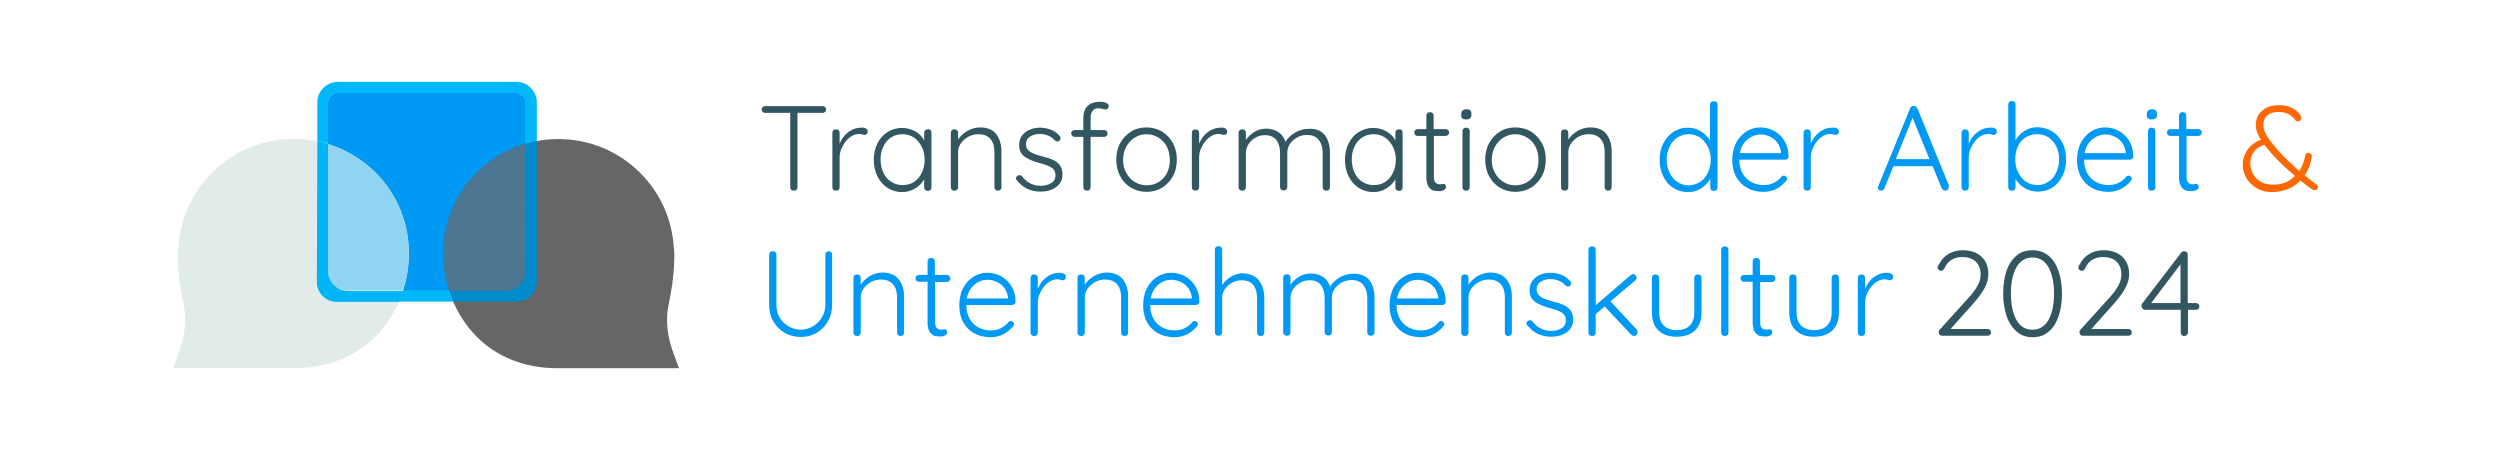<?xml version="1.0" encoding="utf-8"?>
<!-- Generator: Adobe Illustrator 28.0.0, SVG Export Plug-In . SVG Version: 6.00 Build 0)  -->
<svg version="1.1" id="Capa_1" xmlns="http://www.w3.org/2000/svg" xmlns:xlink="http://www.w3.org/1999/xlink" x="0px" y="0px"
	 viewBox="0 0 1032 188" style="enable-background:new 0 0 1032 188;" xml:space="preserve">
<style type="text/css">
	.st0{fill:none;stroke:#666666;stroke-width:30;stroke-miterlimit:10;}
	.st1{fill:#335761;}
	.st2{fill:#0099F4;}
	.st3{fill:#FF6700;}
	.st4{fill:#666666;}
	.st5{fill:#4C7691;}
	.st6{fill:#E1ECEA;}
	.st7{fill:#8FD4F0;}
	.st8{fill:#00B8F9;}
	.st9{fill:#008BCD;}
	.st10{fill:#00B4F5;}
</style>
<path class="st0" d="M371.4,63.9"/>
<path class="st0" d="M324,33.9"/>
<g>
	<g>
		<path class="st1" d="M340.6,44.2c0.3,0.3,0.4,0.6,0.4,1c0,0.4-0.1,0.8-0.4,1c-0.3,0.2-0.6,0.4-1.1,0.4h-10.3v30.6
			c0,0.4-0.1,0.8-0.4,1.1c-0.3,0.3-0.7,0.4-1.1,0.4c-0.5,0-0.8-0.1-1.1-0.4c-0.3-0.3-0.4-0.6-0.4-1.1V46.6h-10.3
			c-0.4,0-0.8-0.1-1.1-0.4c-0.3-0.3-0.4-0.6-0.4-1c0-0.4,0.1-0.7,0.4-1c0.3-0.3,0.6-0.4,1.1-0.4h23.8
			C340,43.8,340.3,43.9,340.6,44.2z"/>
		<path class="st1" d="M357.4,53c0.5,0.3,0.8,0.7,0.8,1.2c0,0.5-0.1,0.8-0.4,1.1c-0.3,0.3-0.6,0.4-0.9,0.4c-0.2,0-0.5-0.1-1-0.2
			c-0.5-0.2-0.9-0.2-1.4-0.2c-1.2,0-2.5,0.5-3.7,1.4c-1.2,0.9-2.2,2.2-3,3.7c-0.8,1.5-1.2,3-1.2,4.5v12.3c0,0.4-0.1,0.8-0.4,1.1
			c-0.3,0.3-0.6,0.4-1.1,0.4c-0.4,0-0.8-0.1-1.1-0.4c-0.3-0.3-0.4-0.6-0.4-1.1V54.9c0-0.4,0.1-0.8,0.4-1.1c0.3-0.3,0.6-0.4,1.1-0.4
			c0.4,0,0.8,0.1,1.1,0.4c0.3,0.3,0.4,0.6,0.4,1.1v4.4c0.8-1.9,1.9-3.5,3.5-4.7c1.5-1.2,3.4-1.9,5.5-1.9
			C356.3,52.6,356.9,52.7,357.4,53z"/>
		<path class="st1" d="M384.1,53.7c0.3,0.3,0.4,0.7,0.4,1.1v22.5c0,0.4-0.1,0.8-0.4,1.1c-0.3,0.3-0.6,0.4-1.1,0.4
			c-0.4,0-0.8-0.1-1.1-0.4c-0.3-0.3-0.4-0.6-0.4-1.1v-3.3c-0.8,1.5-2.1,2.8-3.7,3.8c-1.7,1-3.5,1.5-5.4,1.5c-2.2,0-4.2-0.6-6-1.7
			c-1.8-1.2-3.2-2.8-4.2-4.8c-1-2-1.5-4.3-1.5-6.8c0-2.5,0.5-4.8,1.5-6.8c1-2,2.4-3.6,4.2-4.7c1.8-1.1,3.8-1.7,5.9-1.7
			c2,0,3.8,0.5,5.5,1.4c1.7,1,2.9,2.2,3.7,3.8v-3.1c0-0.4,0.1-0.8,0.4-1.1c0.3-0.3,0.6-0.4,1.1-0.4
			C383.5,53.2,383.8,53.4,384.1,53.7z M377.3,75.1c1.4-0.9,2.5-2.2,3.2-3.8c0.8-1.6,1.2-3.4,1.2-5.4c0-1.9-0.4-3.7-1.2-5.3
			c-0.8-1.6-1.9-2.9-3.2-3.8c-1.4-0.9-2.9-1.4-4.7-1.4c-1.7,0-3.3,0.4-4.7,1.3c-1.4,0.9-2.5,2.1-3.2,3.7c-0.8,1.6-1.2,3.4-1.2,5.4
			c0,2,0.4,3.8,1.1,5.4c0.8,1.6,1.8,2.9,3.2,3.8c1.4,0.9,3,1.4,4.7,1.4C374.4,76.4,375.9,76,377.3,75.1z"/>
		<path class="st1" d="M411.2,55.3c1.4,1.8,2.2,4.2,2.2,7.2v14.7c0,0.4-0.1,0.8-0.4,1.1c-0.3,0.3-0.6,0.4-1,0.4
			c-0.4,0-0.8-0.1-1.1-0.4c-0.3-0.3-0.4-0.6-0.4-1.1V62.7c0-2.2-0.5-3.9-1.6-5.3c-1.1-1.3-2.8-2-5-2c-1.4,0-2.8,0.3-4.1,1
			c-1.3,0.7-2.3,1.6-3.1,2.7c-0.8,1.1-1.2,2.3-1.2,3.6v14.5c0,0.4-0.1,0.8-0.4,1.1c-0.3,0.3-0.6,0.4-1.1,0.4c-0.4,0-0.8-0.1-1.1-0.4
			c-0.3-0.3-0.4-0.6-0.4-1.1V54.9c0-0.4,0.1-0.8,0.4-1.1c0.3-0.3,0.6-0.4,1.1-0.4c0.4,0,0.8,0.1,1.1,0.4c0.3,0.3,0.4,0.6,0.4,1.1
			v2.7c0.9-1.4,2.2-2.6,3.9-3.6c1.7-0.9,3.4-1.4,5.2-1.4C407.5,52.6,409.8,53.5,411.2,55.3z"/>
		<path class="st1" d="M419.4,73.6c0-0.4,0.2-0.8,0.6-1c0.2-0.2,0.5-0.3,0.8-0.3c0.4,0,0.8,0.2,1.1,0.5c2,2.6,4.6,3.9,7.8,3.9
			c1.6,0,3-0.4,4.2-1.1c1.2-0.7,1.8-1.8,1.8-3.3c0-1.4-0.5-2.4-1.6-3.1c-1.1-0.7-2.6-1.3-4.6-1.8c-2.8-0.7-4.9-1.6-6.5-2.7
			c-1.6-1.1-2.3-2.8-2.3-4.9c0-1.4,0.4-2.6,1.1-3.7c0.8-1.1,1.8-1.9,3.1-2.5c1.3-0.6,2.8-0.9,4.5-0.9c1.4,0,2.9,0.3,4.3,0.8
			c1.4,0.5,2.7,1.4,3.7,2.6c0.3,0.2,0.4,0.6,0.4,1c0,0.4-0.2,0.7-0.5,1c-0.2,0.2-0.5,0.3-0.9,0.3c-0.3,0-0.6-0.1-0.9-0.4
			c-0.8-0.9-1.7-1.6-2.8-2c-1.1-0.5-2.3-0.7-3.5-0.7c-1.6,0-2.9,0.4-4,1.1c-1.1,0.7-1.7,1.8-1.7,3.3c0.1,1.3,0.7,2.3,1.8,3
			s2.8,1.3,5.1,1.9c1.7,0.4,3.2,0.9,4.3,1.4c1.1,0.5,2.1,1.3,2.8,2.2c0.7,1,1.1,2.2,1.1,3.8c0,2.2-0.9,3.9-2.6,5.2
			c-1.7,1.3-3.9,1.9-6.4,1.9c-4.1,0-7.3-1.5-9.7-4.5C419.5,74.3,419.4,73.9,419.4,73.6z"/>
		<path class="st1" d="M451.1,45.7c-0.6,0.7-0.9,1.7-0.9,2.9v5.1h5.6c0.4,0,0.7,0.1,1,0.4c0.3,0.3,0.4,0.6,0.4,1
			c0,0.4-0.1,0.7-0.4,1c-0.3,0.3-0.6,0.4-1,0.4h-5.6v20.7c0,0.4-0.1,0.8-0.4,1.1c-0.3,0.3-0.6,0.4-1.1,0.4s-0.8-0.1-1.1-0.4
			c-0.3-0.3-0.4-0.6-0.4-1.1V56.5h-3.6c-0.4,0-0.7-0.1-1-0.4c-0.3-0.3-0.4-0.6-0.4-1c0-0.4,0.1-0.8,0.4-1c0.3-0.2,0.6-0.4,1-0.4h3.6
			v-5.1c0-2.1,0.6-3.7,1.8-4.9c1.2-1.1,2.8-1.7,4.9-1.7c0.9,0,1.8,0.1,2.6,0.4c0.8,0.3,1.2,0.7,1.2,1.4c0,0.4-0.1,0.7-0.4,1
			c-0.3,0.3-0.6,0.4-0.9,0.4c-0.3,0-0.7-0.1-1.1-0.2c-0.7-0.2-1.3-0.3-1.7-0.3C452.5,44.6,451.7,45,451.1,45.7z"/>
		<path class="st1" d="M484.2,72.7c-1.1,2-2.6,3.6-4.5,4.8c-1.9,1.1-4.1,1.7-6.4,1.7s-4.5-0.6-6.4-1.7c-1.9-1.1-3.4-2.7-4.5-4.8
			c-1.1-2-1.6-4.3-1.6-6.8s0.5-4.8,1.6-6.8c1.1-2,2.6-3.6,4.5-4.8c1.9-1.2,4.1-1.7,6.4-1.7s4.5,0.6,6.4,1.7c1.9,1.2,3.4,2.8,4.5,4.8
			c1.1,2,1.6,4.3,1.6,6.8S485.3,70.7,484.2,72.7z M481.7,60.6c-0.8-1.6-2-2.9-3.5-3.8c-1.5-0.9-3.1-1.4-4.9-1.4
			c-1.8,0-3.4,0.5-4.9,1.4c-1.5,0.9-2.6,2.2-3.5,3.8c-0.8,1.6-1.3,3.4-1.3,5.4c0,2,0.4,3.7,1.3,5.3c0.8,1.6,2,2.9,3.5,3.8
			c1.5,0.9,3.1,1.4,4.9,1.4c1.8,0,3.4-0.4,4.9-1.3c1.5-0.9,2.6-2.1,3.5-3.7c0.8-1.6,1.2-3.4,1.2-5.4S482.5,62.2,481.7,60.6z"/>
		<path class="st1" d="M505.8,53c0.5,0.3,0.8,0.7,0.8,1.2c0,0.5-0.1,0.8-0.4,1.1c-0.3,0.3-0.6,0.4-0.9,0.4c-0.2,0-0.5-0.1-1-0.2
			c-0.5-0.2-0.9-0.2-1.4-0.2c-1.2,0-2.5,0.5-3.7,1.4c-1.2,0.9-2.2,2.2-3,3.7s-1.2,3-1.2,4.5v12.3c0,0.4-0.1,0.8-0.4,1.1
			c-0.3,0.3-0.6,0.4-1.1,0.4c-0.4,0-0.8-0.1-1.1-0.4c-0.3-0.3-0.4-0.6-0.4-1.1V54.9c0-0.4,0.1-0.8,0.4-1.1c0.3-0.3,0.6-0.4,1.1-0.4
			c0.4,0,0.8,0.1,1.1,0.4c0.3,0.3,0.4,0.6,0.4,1.1v4.4c0.8-1.9,1.9-3.5,3.5-4.7c1.5-1.2,3.4-1.9,5.5-1.9
			C504.6,52.6,505.2,52.7,505.8,53z"/>
		<path class="st1" d="M546.9,55.8c1.4,1.8,2.1,4.3,2.1,7.3v14.1c0,0.4-0.1,0.8-0.4,1.1c-0.3,0.3-0.6,0.4-1.1,0.4
			c-0.4,0-0.8-0.1-1.1-0.4c-0.3-0.3-0.4-0.6-0.4-1.1v-14c0-2.2-0.5-4-1.6-5.4c-1-1.4-2.7-2.1-4.9-2.1c-1.4,0-2.7,0.3-4,1
			c-1.2,0.7-2.3,1.6-3,2.7c-0.8,1.1-1.1,2.4-1.1,3.7v14c0,0.4-0.1,0.8-0.4,1.1c-0.3,0.3-0.6,0.4-1.1,0.4c-0.4,0-0.8-0.1-1.1-0.4
			c-0.3-0.3-0.4-0.6-0.4-1.1V63.1c0-2.2-0.5-3.9-1.5-5.3c-1-1.3-2.6-2-4.7-2c-1.4,0-2.7,0.3-3.9,1c-1.2,0.7-2.2,1.6-2.9,2.7
			c-0.7,1.1-1.1,2.3-1.1,3.6v14.1c0,0.4-0.1,0.8-0.4,1.1c-0.3,0.3-0.6,0.4-1.1,0.4c-0.4,0-0.8-0.1-1.1-0.4c-0.3-0.3-0.4-0.6-0.4-1.1
			V54.9c0-0.4,0.1-0.8,0.4-1.1c0.3-0.3,0.6-0.4,1.1-0.4c0.4,0,0.8,0.1,1.1,0.4c0.3,0.3,0.4,0.6,0.4,1.1v2.9c0.9-1.4,2.1-2.5,3.6-3.4
			c1.5-0.9,3.1-1.3,4.8-1.3c1.9,0,3.6,0.5,5,1.4c1.4,0.9,2.4,2.3,3,4.1c0.7-1.5,2-2.7,3.8-3.8s3.7-1.6,5.6-1.6
			C543.2,53,545.4,53.9,546.9,55.8z"/>
		<path class="st1" d="M578.6,53.7c0.3,0.3,0.4,0.7,0.4,1.1v22.5c0,0.4-0.1,0.8-0.4,1.1c-0.3,0.3-0.6,0.4-1.1,0.4s-0.8-0.1-1.1-0.4
			c-0.3-0.3-0.4-0.6-0.4-1.1v-3.3c-0.8,1.5-2.1,2.8-3.7,3.8s-3.5,1.5-5.4,1.5c-2.2,0-4.2-0.6-6-1.7c-1.8-1.2-3.2-2.8-4.2-4.8
			c-1-2-1.5-4.3-1.5-6.8c0-2.5,0.5-4.8,1.5-6.8c1-2,2.4-3.6,4.2-4.7c1.8-1.1,3.8-1.7,5.9-1.7c2,0,3.8,0.5,5.5,1.4
			c1.7,1,2.9,2.2,3.7,3.8v-3.1c0-0.4,0.1-0.8,0.4-1.1c0.3-0.3,0.6-0.4,1.1-0.4S578.4,53.4,578.6,53.7z M571.8,75.1
			c1.4-0.9,2.5-2.2,3.2-3.8c0.8-1.6,1.2-3.4,1.2-5.4c0-1.9-0.4-3.7-1.2-5.3s-1.9-2.9-3.2-3.8c-1.4-0.9-2.9-1.4-4.7-1.4
			c-1.7,0-3.3,0.4-4.7,1.3c-1.4,0.9-2.5,2.1-3.2,3.7c-0.8,1.6-1.2,3.4-1.2,5.4c0,2,0.4,3.8,1.1,5.4c0.8,1.6,1.8,2.9,3.2,3.8
			c1.4,0.9,3,1.4,4.7,1.4C568.9,76.4,570.5,76,571.8,75.1z"/>
		<path class="st1" d="M591.9,56.1v16.7c0,1.3,0.2,2.1,0.7,2.6c0.5,0.4,1.1,0.7,1.8,0.7c0.2,0,0.4,0,0.7-0.1
			c0.3-0.1,0.5-0.1,0.7-0.1c0.3,0,0.6,0.1,0.8,0.4c0.2,0.2,0.3,0.5,0.3,0.9c0,0.5-0.3,0.9-0.8,1.2c-0.5,0.3-1.2,0.5-1.9,0.5
			c-0.9,0-1.7-0.1-2.4-0.2c-0.7-0.2-1.4-0.7-2-1.5c-0.6-0.8-1-2.2-1-4V56.1h-3.6c-0.4,0-0.7-0.1-1-0.4c-0.3-0.3-0.4-0.6-0.4-1
			c0-0.4,0.1-0.7,0.4-1c0.3-0.3,0.6-0.4,1-0.4h3.6v-5.5c0-0.4,0.1-0.8,0.4-1.1c0.3-0.3,0.6-0.4,1.1-0.4c0.4,0,0.8,0.1,1.1,0.4
			c0.3,0.3,0.4,0.6,0.4,1.1v5.5h5c0.4,0,0.7,0.1,1,0.4c0.3,0.3,0.4,0.6,0.4,1c0,0.4-0.1,0.7-0.4,1c-0.3,0.2-0.6,0.4-1,0.4H591.9z"/>
		<path class="st1" d="M603.7,48.9c-0.4-0.3-0.5-0.8-0.5-1.4v-0.5c0-0.6,0.2-1.1,0.6-1.4c0.4-0.3,0.9-0.5,1.6-0.5c1.3,0,2,0.6,2,1.8
			v0.5c0,0.6-0.2,1.1-0.5,1.4c-0.3,0.3-0.9,0.5-1.5,0.5S604.1,49.3,603.7,48.9z M606.3,78.3c-0.3,0.3-0.6,0.4-1.1,0.4
			s-0.8-0.1-1.1-0.4c-0.3-0.3-0.4-0.6-0.4-1.1v-23c0-0.4,0.1-0.8,0.4-1.1c0.3-0.3,0.6-0.4,1.1-0.4s0.8,0.1,1.1,0.4
			c0.3,0.3,0.4,0.6,0.4,1.1v23C606.7,77.7,606.6,78,606.3,78.3z"/>
		<path class="st1" d="M636.5,72.7c-1.1,2-2.6,3.6-4.5,4.8c-1.9,1.1-4.1,1.7-6.4,1.7s-4.5-0.6-6.4-1.7c-1.9-1.1-3.4-2.7-4.5-4.8
			c-1.1-2-1.6-4.3-1.6-6.8s0.5-4.8,1.6-6.8c1.1-2,2.6-3.6,4.5-4.8c1.9-1.2,4.1-1.7,6.4-1.7s4.5,0.6,6.4,1.7c1.9,1.2,3.4,2.8,4.5,4.8
			c1.1,2,1.6,4.3,1.6,6.8S637.6,70.7,636.5,72.7z M633.9,60.6c-0.8-1.6-2-2.9-3.5-3.8c-1.5-0.9-3.1-1.4-4.9-1.4
			c-1.8,0-3.4,0.5-4.9,1.4c-1.5,0.9-2.6,2.2-3.5,3.8c-0.8,1.6-1.3,3.4-1.3,5.4c0,2,0.4,3.7,1.3,5.3c0.8,1.6,2,2.9,3.5,3.8
			c1.5,0.9,3.1,1.4,4.9,1.4c1.8,0,3.4-0.4,4.9-1.3c1.5-0.9,2.6-2.1,3.5-3.7c0.8-1.6,1.2-3.4,1.2-5.4S634.7,62.2,633.9,60.6z"/>
		<path class="st1" d="M663.1,55.3c1.4,1.8,2.2,4.2,2.2,7.2v14.7c0,0.4-0.1,0.8-0.4,1.1c-0.3,0.3-0.6,0.4-1,0.4
			c-0.4,0-0.8-0.1-1.1-0.4c-0.3-0.3-0.4-0.6-0.4-1.1V62.7c0-2.2-0.5-3.9-1.6-5.3c-1.1-1.3-2.8-2-5-2c-1.4,0-2.8,0.3-4.1,1
			c-1.3,0.7-2.3,1.6-3.1,2.7c-0.8,1.1-1.2,2.3-1.2,3.6v14.5c0,0.4-0.1,0.8-0.4,1.1c-0.3,0.3-0.6,0.4-1.1,0.4c-0.4,0-0.8-0.1-1.1-0.4
			c-0.3-0.3-0.4-0.6-0.4-1.1V54.9c0-0.4,0.1-0.8,0.4-1.1c0.3-0.3,0.6-0.4,1.1-0.4c0.4,0,0.8,0.1,1.1,0.4c0.3,0.3,0.4,0.6,0.4,1.1
			v2.7c0.9-1.4,2.2-2.6,3.9-3.6c1.7-0.9,3.4-1.4,5.2-1.4C659.4,52.6,661.7,53.5,663.1,55.3z"/>
		<path class="st2" d="M708.6,42.2c0.3,0.3,0.4,0.6,0.4,1.1v34c0,0.4-0.1,0.8-0.4,1.1c-0.3,0.3-0.6,0.4-1.1,0.4s-0.8-0.1-1.1-0.4
			c-0.3-0.3-0.4-0.6-0.4-1.1v-3.5c-0.8,1.5-2.1,2.8-3.7,3.9c-1.6,1.1-3.5,1.6-5.5,1.6c-2.2,0-4.2-0.6-6-1.7
			c-1.8-1.1-3.2-2.7-4.2-4.8c-1-2-1.5-4.3-1.5-6.8c0-2.5,0.5-4.8,1.5-6.8c1-2,2.4-3.6,4.2-4.8c1.8-1.1,3.8-1.7,5.9-1.7
			c2,0,3.8,0.5,5.4,1.5c1.7,1,2.9,2.3,3.8,3.8V43.3c0-0.4,0.1-0.8,0.4-1.1c0.3-0.3,0.6-0.4,1.1-0.4S708.3,41.9,708.6,42.2z
			 M701.8,75.1c1.4-0.9,2.5-2.2,3.2-3.8c0.8-1.6,1.2-3.4,1.2-5.4c0-2-0.4-3.7-1.2-5.3s-1.9-2.9-3.2-3.8c-1.4-0.9-2.9-1.4-4.7-1.4
			c-1.7,0-3.3,0.5-4.7,1.4c-1.4,0.9-2.5,2.2-3.2,3.8c-0.8,1.6-1.2,3.4-1.2,5.3c0,2,0.4,3.8,1.2,5.4c0.8,1.6,1.9,2.9,3.2,3.8
			c1.4,0.9,2.9,1.4,4.7,1.4C698.8,76.4,700.4,76,701.8,75.1z"/>
		<path class="st2" d="M738,65.5c-0.3,0.3-0.6,0.4-1,0.4H718c0,2,0.4,3.8,1.2,5.4c0.8,1.6,2,2.8,3.5,3.7c1.5,0.9,3.3,1.4,5.4,1.4
			c1.6,0,3-0.3,4.3-1c1.3-0.7,2.3-1.5,3-2.5c0.4-0.3,0.7-0.4,1-0.4s0.6,0.1,0.9,0.4c0.3,0.3,0.4,0.6,0.4,0.9c0,0.4-0.2,0.7-0.5,1
			c-1.1,1.3-2.4,2.4-4,3.2c-1.6,0.8-3.3,1.2-5.1,1.2c-2.6,0-4.8-0.5-6.8-1.6c-2-1.1-3.5-2.6-4.6-4.6c-1.1-2-1.6-4.3-1.6-6.9
			c0-2.7,0.5-5.1,1.6-7.2c1.1-2,2.5-3.6,4.3-4.7c1.8-1.1,3.7-1.6,5.7-1.6c2,0,3.9,0.5,5.6,1.4c1.7,0.9,3.2,2.3,4.3,4.1
			c1.1,1.8,1.7,3.9,1.7,6.4C738.4,64.9,738.3,65.2,738,65.5z M721.4,57.5c-1.6,1.3-2.7,3.2-3.2,5.7h17v-0.4
			c-0.2-1.5-0.7-2.8-1.5-3.9c-0.8-1.1-1.9-2-3.1-2.5c-1.2-0.6-2.5-0.9-3.9-0.9C724.9,55.5,723.1,56.2,721.4,57.5z"/>
		<path class="st2" d="M758.3,53c0.5,0.3,0.8,0.7,0.8,1.2c0,0.5-0.1,0.8-0.4,1.1c-0.3,0.3-0.6,0.4-0.9,0.4c-0.2,0-0.5-0.1-1-0.2
			c-0.5-0.2-0.9-0.2-1.4-0.2c-1.2,0-2.5,0.5-3.7,1.4c-1.2,0.9-2.2,2.2-3,3.7s-1.2,3-1.2,4.5v12.3c0,0.4-0.1,0.8-0.4,1.1
			c-0.3,0.3-0.6,0.4-1.1,0.4c-0.4,0-0.8-0.1-1.1-0.4c-0.3-0.3-0.4-0.6-0.4-1.1V54.9c0-0.4,0.1-0.8,0.4-1.1c0.3-0.3,0.6-0.4,1.1-0.4
			c0.4,0,0.8,0.1,1.1,0.4c0.3,0.3,0.4,0.6,0.4,1.1v4.4c0.8-1.9,1.9-3.5,3.5-4.7c1.5-1.2,3.4-1.9,5.5-1.9
			C757.2,52.6,757.8,52.7,758.3,53z"/>
		<path class="st2" d="M804.4,77.3c0,0.4-0.1,0.8-0.4,1c-0.3,0.3-0.6,0.4-1,0.4c-0.3,0-0.6-0.1-0.9-0.3c-0.2-0.2-0.4-0.4-0.6-0.7
			l-3.7-9.1h-16.2l-3.7,9.1c-0.3,0.7-0.7,1-1.3,1c-0.5,0-0.8-0.1-1-0.3c-0.2-0.2-0.4-0.5-0.4-0.9v-0.1c0-0.2,0-0.3,0.1-0.4
			l13.2-32.3c0.3-0.7,0.8-1,1.5-1c0.3,0,0.6,0.1,0.9,0.3c0.2,0.2,0.4,0.4,0.6,0.7l13.1,32.1C804.4,77,804.4,77.2,804.4,77.3z
			 M782.6,65.7h13.9l-7-17.1L782.6,65.7z"/>
		<path class="st2" d="M823.5,53c0.5,0.3,0.8,0.7,0.8,1.2c0,0.5-0.1,0.8-0.4,1.1c-0.3,0.3-0.6,0.4-0.9,0.4c-0.2,0-0.5-0.1-1-0.2
			c-0.5-0.2-0.9-0.2-1.4-0.2c-1.2,0-2.5,0.5-3.7,1.4c-1.2,0.9-2.2,2.2-3,3.7s-1.2,3-1.2,4.5v12.3c0,0.4-0.1,0.8-0.4,1.1
			c-0.3,0.3-0.6,0.4-1.1,0.4c-0.4,0-0.8-0.1-1.1-0.4c-0.3-0.3-0.4-0.6-0.4-1.1V54.9c0-0.4,0.1-0.8,0.4-1.1c0.3-0.3,0.6-0.4,1.1-0.4
			c0.4,0,0.8,0.1,1.1,0.4c0.3,0.3,0.4,0.6,0.4,1.1v4.4c0.8-1.9,1.9-3.5,3.5-4.7c1.5-1.2,3.4-1.9,5.5-1.9
			C822.4,52.6,823,52.7,823.5,53z"/>
		<path class="st2" d="M847.2,54.3c1.8,1.1,3.2,2.7,4.2,4.7c1,2,1.5,4.3,1.5,6.8c0,2.5-0.5,4.8-1.5,6.8c-1,2-2.4,3.7-4.2,4.8
			c-1.8,1.2-3.8,1.7-6,1.7c-1.9,0-3.7-0.5-5.3-1.4c-1.6-0.9-2.9-2.2-3.9-3.8v3.3c0,0.4-0.1,0.8-0.4,1.1s-0.6,0.4-1.1,0.4
			c-0.4,0-0.8-0.1-1.1-0.4c-0.3-0.3-0.4-0.7-0.4-1.1v-34c0-0.4,0.1-0.8,0.4-1.1c0.3-0.3,0.6-0.4,1.1-0.4c0.4,0,0.8,0.1,1.1,0.4
			c0.3,0.3,0.4,0.6,0.4,1.1v14.7c0.9-1.6,2.2-2.9,3.8-3.9c1.6-1,3.4-1.5,5.3-1.5C843.4,52.6,845.4,53.2,847.2,54.3z M845.6,75
			c1.4-0.9,2.5-2.2,3.2-3.8c0.8-1.6,1.2-3.4,1.2-5.4c0-2-0.4-3.8-1.2-5.4c-0.8-1.6-1.9-2.8-3.2-3.7c-1.4-0.9-2.9-1.3-4.7-1.3
			c-1.8,0-3.3,0.4-4.7,1.3c-1.4,0.9-2.5,2.1-3.2,3.7c-0.8,1.6-1.1,3.4-1.1,5.4c0,2,0.4,3.8,1.2,5.4c0.8,1.6,1.9,2.9,3.2,3.8
			c1.4,0.9,3,1.4,4.7,1.4C842.6,76.4,844.2,76,845.6,75z"/>
		<path class="st2" d="M880.2,65.5c-0.3,0.3-0.6,0.4-1,0.4h-18.9c0,2,0.4,3.8,1.2,5.4c0.8,1.6,2,2.8,3.5,3.7
			c1.5,0.9,3.3,1.4,5.4,1.4c1.6,0,3-0.3,4.3-1c1.3-0.7,2.3-1.5,3-2.5c0.4-0.3,0.7-0.4,1-0.4s0.6,0.1,0.9,0.4
			c0.3,0.3,0.4,0.6,0.4,0.9c0,0.4-0.2,0.7-0.5,1c-1.1,1.3-2.4,2.4-4,3.2c-1.6,0.8-3.3,1.2-5.1,1.2c-2.6,0-4.8-0.5-6.8-1.6
			c-2-1.1-3.5-2.6-4.6-4.6c-1.1-2-1.6-4.3-1.6-6.9c0-2.7,0.5-5.1,1.6-7.2c1.1-2,2.5-3.6,4.3-4.7c1.8-1.1,3.7-1.6,5.7-1.6
			c2,0,3.9,0.5,5.6,1.4c1.7,0.9,3.2,2.3,4.3,4.1c1.1,1.8,1.7,3.9,1.7,6.4C880.7,64.9,880.5,65.2,880.2,65.5z M863.7,57.5
			c-1.6,1.3-2.7,3.2-3.2,5.7h17v-0.4c-0.2-1.5-0.7-2.8-1.5-3.9c-0.8-1.1-1.9-2-3.1-2.5c-1.2-0.6-2.5-0.9-3.9-0.9
			C867.2,55.5,865.4,56.2,863.7,57.5z"/>
		<path class="st2" d="M886.7,48.9c-0.4-0.3-0.5-0.8-0.5-1.4v-0.5c0-0.6,0.2-1.1,0.6-1.4c0.4-0.3,0.9-0.5,1.6-0.5c1.3,0,2,0.6,2,1.8
			v0.5c0,0.6-0.2,1.1-0.5,1.4c-0.3,0.3-0.9,0.5-1.5,0.5S887.1,49.3,886.7,48.9z M889.3,78.3c-0.3,0.3-0.6,0.4-1.1,0.4
			s-0.8-0.1-1.1-0.4c-0.3-0.3-0.4-0.6-0.4-1.1v-23c0-0.4,0.1-0.8,0.4-1.1c0.3-0.3,0.6-0.4,1.1-0.4s0.8,0.1,1.1,0.4
			c0.3,0.3,0.4,0.6,0.4,1.1v23C889.8,77.7,889.6,78,889.3,78.3z"/>
		<path class="st2" d="M902.6,56.1v16.7c0,1.3,0.2,2.1,0.7,2.6c0.5,0.4,1.1,0.7,1.8,0.7c0.2,0,0.4,0,0.7-0.1
			c0.3-0.1,0.5-0.1,0.7-0.1c0.3,0,0.6,0.1,0.8,0.4c0.2,0.2,0.3,0.5,0.3,0.9c0,0.5-0.3,0.9-0.8,1.2c-0.5,0.3-1.2,0.5-1.9,0.5
			c-0.9,0-1.7-0.1-2.4-0.2c-0.7-0.2-1.4-0.7-2-1.5c-0.6-0.8-1-2.2-1-4V56.1h-3.6c-0.4,0-0.7-0.1-1-0.4c-0.3-0.3-0.4-0.6-0.4-1
			c0-0.4,0.1-0.7,0.4-1c0.3-0.3,0.6-0.4,1-0.4h3.6v-5.5c0-0.4,0.1-0.8,0.4-1.1c0.3-0.3,0.6-0.4,1.1-0.4c0.4,0,0.8,0.1,1.1,0.4
			c0.3,0.3,0.4,0.6,0.4,1.1v5.5h5c0.4,0,0.7,0.1,1,0.4c0.3,0.3,0.4,0.6,0.4,1c0,0.4-0.1,0.7-0.4,1c-0.3,0.2-0.6,0.4-1,0.4H902.6z"/>
		<path class="st3" d="M956.9,77.2c0,0.3-0.1,0.6-0.4,0.9c-0.2,0.3-0.6,0.4-1,0.4c-0.3,0-0.6-0.1-0.9-0.2l-1.1-0.8
			c-1.5-1.1-2.8-2.1-3.9-3c-1.4,1.5-3.1,2.7-5.1,3.5s-4.2,1.3-6.7,1.3c-2.3,0-4.4-0.5-6.2-1.6c-1.8-1.1-3.3-2.5-4.3-4.2
			c-1-1.7-1.5-3.6-1.5-5.5c0-2.2,0.6-4.2,1.9-6.1c1.3-1.8,3.1-3.3,5.6-4.2c-1.4-2.2-2.1-4.2-2.1-6.1c0-1.6,0.4-3,1.1-4.2
			c0.8-1.2,1.9-2.2,3.3-2.9c1.4-0.7,3.1-1.1,5-1.1c2.3,0,4.2,0.4,5.8,1.3c1.6,0.9,2.8,1.9,3.4,3.2c0.2,0.3,0.2,0.6,0.2,0.9
			c0,0.3-0.1,0.6-0.4,0.9c-0.3,0.2-0.6,0.4-1,0.4c-0.5,0-0.9-0.2-1.1-0.5c-0.7-1.1-1.7-1.9-2.8-2.5c-1.1-0.6-2.5-0.9-4.2-0.9
			c-2,0-3.5,0.5-4.6,1.5c-1.1,1-1.6,2.3-1.6,4c0,1.4,0.5,2.9,1.6,4.6s2.5,3.5,4.2,5.5c2.5,2.8,5.5,5.7,9.1,8.8c1.2-2,2-4.1,2.4-6.5
			c0.1-0.3,0.2-0.5,0.4-0.7s0.5-0.3,0.9-0.3c0.4,0,0.8,0.2,1.1,0.5s0.4,0.8,0.3,1.2c-0.4,2.7-1.4,5.3-2.9,7.6c1.4,1.2,3,2.4,4.8,3.7
			C956.6,76.3,956.9,76.7,956.9,77.2z M947.4,72.6c-3.5-2.8-6.9-6.1-10.1-9.7c-1.2-1.4-2-2.4-2.5-3.1c-2.1,0.6-3.6,1.6-4.5,3
			c-1,1.4-1.4,2.9-1.4,4.6c0,1.5,0.4,3,1.1,4.3c0.7,1.4,1.8,2.5,3.2,3.3c1.4,0.8,3.1,1.2,5.1,1.2C941.9,76.3,945,75.1,947.4,72.6z"
			/>
		<path class="st2" d="M343.1,104.1c0.3,0.3,0.4,0.6,0.4,1.1v20.7c0,2.4-0.6,4.7-1.7,6.7c-1.2,2-2.7,3.6-4.7,4.8
			c-2,1.2-4.2,1.7-6.6,1.7c-2.4,0-4.6-0.6-6.6-1.7c-2-1.2-3.6-2.8-4.7-4.8c-1.2-2-1.7-4.3-1.7-6.7v-20.7c0-0.4,0.1-0.8,0.4-1.1
			c0.3-0.3,0.7-0.4,1.2-0.4c0.4,0,0.7,0.1,1,0.4c0.3,0.3,0.4,0.6,0.4,1.1v20.7c0,1.9,0.4,3.6,1.3,5.1c0.9,1.6,2.1,2.8,3.7,3.7
			c1.5,0.9,3.2,1.4,5,1.4c1.8,0,3.5-0.5,5.1-1.4c1.5-0.9,2.8-2.2,3.7-3.7c0.9-1.6,1.4-3.3,1.4-5.1v-20.7c0-0.4,0.1-0.8,0.4-1.1
			c0.3-0.3,0.6-0.4,1-0.4C342.4,103.7,342.8,103.9,343.1,104.1z"/>
		<path class="st2" d="M371,115.3c1.4,1.8,2.2,4.2,2.2,7.2v14.7c0,0.4-0.1,0.8-0.4,1.1c-0.3,0.3-0.6,0.4-1,0.4
			c-0.4,0-0.8-0.1-1.1-0.4c-0.3-0.3-0.4-0.6-0.4-1.1v-14.5c0-2.2-0.5-3.9-1.6-5.3c-1.1-1.3-2.8-2-5-2c-1.4,0-2.8,0.3-4.1,1
			c-1.3,0.7-2.3,1.6-3.1,2.7c-0.8,1.1-1.2,2.3-1.2,3.6v14.5c0,0.4-0.1,0.8-0.4,1.1c-0.3,0.3-0.6,0.4-1.1,0.4c-0.4,0-0.8-0.1-1.1-0.4
			c-0.3-0.3-0.4-0.6-0.4-1.1v-22.4c0-0.4,0.1-0.8,0.4-1.1c0.3-0.3,0.6-0.4,1.1-0.4c0.4,0,0.8,0.1,1.1,0.4c0.3,0.3,0.4,0.6,0.4,1.1
			v2.7c0.9-1.4,2.2-2.6,3.9-3.6c1.7-0.9,3.4-1.4,5.2-1.4C367.3,112.6,369.5,113.5,371,115.3z"/>
		<path class="st2" d="M386,116.1v16.7c0,1.3,0.2,2.1,0.7,2.6c0.5,0.5,1.1,0.7,1.8,0.7c0.2,0,0.4,0,0.7-0.1c0.3-0.1,0.5-0.1,0.7-0.1
			c0.3,0,0.6,0.1,0.8,0.4c0.2,0.2,0.3,0.5,0.3,0.9c0,0.5-0.3,0.9-0.8,1.2c-0.5,0.3-1.2,0.5-1.9,0.5c-0.9,0-1.7-0.1-2.4-0.2
			c-0.7-0.2-1.4-0.7-2-1.5s-1-2.2-1-4v-16.9h-3.6c-0.4,0-0.7-0.1-1-0.4c-0.3-0.3-0.4-0.6-0.4-1c0-0.4,0.1-0.7,0.4-1
			c0.3-0.3,0.6-0.4,1-0.4h3.6v-5.5c0-0.4,0.1-0.8,0.4-1.1c0.3-0.3,0.6-0.4,1.1-0.4c0.4,0,0.8,0.1,1.1,0.4c0.3,0.3,0.4,0.6,0.4,1.1
			v5.5h5c0.4,0,0.7,0.2,1,0.5c0.3,0.3,0.4,0.6,0.4,1c0,0.4-0.1,0.7-0.4,1c-0.3,0.2-0.6,0.4-1,0.4H386z"/>
		<path class="st2" d="M418.8,125.5c-0.3,0.3-0.6,0.4-1,0.4h-18.9c0,2,0.4,3.8,1.2,5.4c0.8,1.6,2,2.8,3.5,3.7
			c1.5,0.9,3.3,1.4,5.4,1.4c1.6,0,3-0.3,4.3-1c1.3-0.7,2.3-1.5,3-2.5c0.4-0.3,0.7-0.4,1-0.4c0.3,0,0.6,0.1,0.9,0.4
			c0.3,0.3,0.4,0.6,0.4,0.9c0,0.4-0.2,0.7-0.5,1c-1.1,1.3-2.4,2.4-4,3.2c-1.6,0.8-3.3,1.2-5.1,1.2c-2.6,0-4.8-0.5-6.8-1.6
			c-2-1.1-3.5-2.6-4.6-4.6c-1.1-2-1.6-4.3-1.6-6.9c0-2.7,0.5-5.1,1.6-7.2c1.1-2,2.5-3.6,4.3-4.7s3.7-1.6,5.7-1.6
			c2,0,3.9,0.5,5.6,1.4c1.7,0.9,3.2,2.3,4.3,4.1c1.1,1.8,1.7,3.9,1.7,6.4C419.3,124.8,419.1,125.2,418.8,125.5z M402.3,117.5
			c-1.6,1.3-2.7,3.2-3.2,5.7h17v-0.4c-0.2-1.5-0.7-2.8-1.5-3.9c-0.8-1.1-1.9-2-3.1-2.5c-1.2-0.6-2.5-0.9-3.9-0.9
			C405.7,115.5,403.9,116.1,402.3,117.5z"/>
		<path class="st2" d="M439.2,113c0.5,0.3,0.8,0.7,0.8,1.2c0,0.5-0.1,0.8-0.4,1.1c-0.3,0.3-0.6,0.4-0.9,0.4c-0.2,0-0.5-0.1-1-0.2
			c-0.5-0.2-0.9-0.2-1.4-0.2c-1.2,0-2.5,0.5-3.7,1.4c-1.2,0.9-2.2,2.2-3,3.7c-0.8,1.5-1.2,3-1.2,4.5v12.3c0,0.4-0.1,0.8-0.4,1.1
			c-0.3,0.3-0.6,0.4-1.1,0.4c-0.4,0-0.8-0.1-1.1-0.4c-0.3-0.3-0.4-0.6-0.4-1.1v-22.4c0-0.4,0.1-0.8,0.4-1.1c0.3-0.3,0.6-0.4,1.1-0.4
			c0.4,0,0.8,0.1,1.1,0.4c0.3,0.3,0.4,0.6,0.4,1.1v4.4c0.8-1.9,1.9-3.5,3.5-4.7c1.5-1.2,3.4-1.9,5.5-1.9
			C438.1,112.6,438.7,112.7,439.2,113z"/>
		<path class="st2" d="M463.5,115.3c1.4,1.8,2.2,4.2,2.2,7.2v14.7c0,0.4-0.1,0.8-0.4,1.1c-0.3,0.3-0.6,0.4-1,0.4
			c-0.4,0-0.8-0.1-1.1-0.4c-0.3-0.3-0.4-0.6-0.4-1.1v-14.5c0-2.2-0.5-3.9-1.6-5.3c-1.1-1.3-2.8-2-5-2c-1.4,0-2.8,0.3-4.1,1
			c-1.3,0.7-2.3,1.6-3.1,2.7c-0.8,1.1-1.2,2.3-1.2,3.6v14.5c0,0.4-0.1,0.8-0.4,1.1c-0.3,0.3-0.6,0.4-1.1,0.4c-0.4,0-0.8-0.1-1.1-0.4
			c-0.3-0.3-0.4-0.6-0.4-1.1v-22.4c0-0.4,0.1-0.8,0.4-1.1c0.3-0.3,0.6-0.4,1.1-0.4c0.4,0,0.8,0.1,1.1,0.4c0.3,0.3,0.4,0.6,0.4,1.1
			v2.7c0.9-1.4,2.2-2.6,3.9-3.6c1.7-0.9,3.4-1.4,5.2-1.4C459.8,112.6,462.1,113.5,463.5,115.3z"/>
		<path class="st2" d="M494.7,125.5c-0.3,0.3-0.6,0.4-1,0.4h-18.9c0,2,0.4,3.8,1.2,5.4c0.8,1.6,2,2.8,3.5,3.7
			c1.5,0.9,3.3,1.4,5.4,1.4c1.6,0,3-0.3,4.3-1c1.3-0.7,2.3-1.5,3-2.5c0.4-0.3,0.7-0.4,1-0.4s0.6,0.1,0.9,0.4
			c0.3,0.3,0.4,0.6,0.4,0.9c0,0.4-0.2,0.7-0.5,1c-1.1,1.3-2.4,2.4-4,3.2c-1.6,0.8-3.3,1.2-5.1,1.2c-2.6,0-4.8-0.5-6.8-1.6
			c-2-1.1-3.5-2.6-4.6-4.6s-1.6-4.3-1.6-6.9c0-2.7,0.5-5.1,1.6-7.2s2.5-3.6,4.3-4.7s3.7-1.6,5.7-1.6c2,0,3.9,0.5,5.6,1.4
			c1.7,0.9,3.2,2.3,4.3,4.1c1.1,1.8,1.7,3.9,1.7,6.4C495.1,124.8,495,125.2,494.7,125.5z M478.2,117.5c-1.6,1.3-2.7,3.2-3.2,5.7h17
			v-0.4c-0.2-1.5-0.7-2.8-1.5-3.9c-0.8-1.1-1.9-2-3.1-2.5c-1.2-0.6-2.5-0.9-3.9-0.9C481.6,115.5,479.8,116.1,478.2,117.5z"/>
		<path class="st2" d="M519.7,115.8c1.5,1.9,2.2,4.3,2.2,7.3v14.1c0,0.4-0.1,0.8-0.4,1.1c-0.3,0.3-0.6,0.4-1.1,0.4s-0.8-0.1-1.1-0.4
			c-0.3-0.3-0.4-0.6-0.4-1.1V123c0-2.2-0.5-3.9-1.5-5.3c-1-1.3-2.6-2-4.8-2c-1.4,0-2.7,0.3-4,1c-1.2,0.7-2.3,1.6-3,2.7
			c-0.8,1.1-1.1,2.3-1.1,3.6v14.1c0,0.4-0.1,0.8-0.4,1.1c-0.3,0.3-0.6,0.4-1.1,0.4c-0.4,0-0.8-0.1-1.1-0.4c-0.3-0.3-0.4-0.6-0.4-1.1
			v-34c0-0.4,0.1-0.8,0.4-1.1c0.3-0.3,0.6-0.4,1.1-0.4c0.4,0,0.8,0.1,1.1,0.4c0.3,0.3,0.4,0.6,0.4,1.1v14.6c0.9-1.4,2.1-2.6,3.7-3.5
			c1.6-0.9,3.2-1.4,4.9-1.4C516,113,518.2,113.9,519.7,115.8z"/>
		<path class="st2" d="M565.3,115.7c1.4,1.8,2.1,4.3,2.1,7.3v14.1c0,0.4-0.1,0.8-0.4,1.1c-0.3,0.3-0.6,0.4-1.1,0.4
			c-0.4,0-0.8-0.1-1.1-0.4c-0.3-0.3-0.4-0.6-0.4-1.1v-14c0-2.2-0.5-4-1.6-5.4c-1-1.4-2.7-2.1-4.9-2.1c-1.4,0-2.7,0.3-4,1
			c-1.2,0.7-2.3,1.6-3,2.7c-0.8,1.1-1.1,2.4-1.1,3.7v14c0,0.4-0.1,0.8-0.4,1.1c-0.3,0.3-0.6,0.4-1.1,0.4c-0.4,0-0.8-0.1-1.1-0.4
			c-0.3-0.3-0.4-0.6-0.4-1.1V123c0-2.2-0.5-3.9-1.5-5.3s-2.6-2-4.7-2c-1.4,0-2.7,0.3-3.9,1c-1.2,0.7-2.2,1.6-2.9,2.7
			c-0.7,1.1-1.1,2.3-1.1,3.6v14.1c0,0.4-0.1,0.8-0.4,1.1c-0.3,0.3-0.6,0.4-1.1,0.4c-0.4,0-0.8-0.1-1.1-0.4c-0.3-0.3-0.4-0.6-0.4-1.1
			v-22.4c0-0.4,0.1-0.8,0.4-1.1c0.3-0.3,0.6-0.4,1.1-0.4c0.4,0,0.8,0.1,1.1,0.4c0.3,0.3,0.4,0.6,0.4,1.1v2.9
			c0.9-1.4,2.1-2.5,3.6-3.4c1.5-0.9,3.1-1.3,4.8-1.3c1.9,0,3.6,0.5,5,1.4c1.4,0.9,2.4,2.3,3,4.1c0.7-1.5,2-2.7,3.8-3.8
			c1.9-1.1,3.7-1.6,5.6-1.6C561.7,113,563.9,113.9,565.3,115.7z"/>
		<path class="st2" d="M596.4,125.5c-0.3,0.3-0.6,0.4-1,0.4h-18.9c0,2,0.4,3.8,1.2,5.4c0.8,1.6,2,2.8,3.5,3.7
			c1.5,0.9,3.3,1.4,5.4,1.4c1.6,0,3-0.3,4.3-1c1.3-0.7,2.3-1.5,3-2.5c0.4-0.3,0.7-0.4,1-0.4s0.6,0.1,0.9,0.4
			c0.3,0.3,0.4,0.6,0.4,0.9c0,0.4-0.2,0.7-0.5,1c-1.1,1.3-2.4,2.4-4,3.2c-1.6,0.8-3.3,1.2-5.1,1.2c-2.6,0-4.8-0.5-6.8-1.6
			c-2-1.1-3.5-2.6-4.6-4.6s-1.6-4.3-1.6-6.9c0-2.7,0.5-5.1,1.6-7.2s2.5-3.6,4.3-4.7s3.7-1.6,5.7-1.6c2,0,3.9,0.5,5.6,1.4
			c1.7,0.9,3.2,2.3,4.3,4.1c1.1,1.8,1.7,3.9,1.7,6.4C596.8,124.8,596.7,125.2,596.4,125.5z M579.9,117.5c-1.6,1.3-2.7,3.2-3.2,5.7
			h17v-0.4c-0.2-1.5-0.7-2.8-1.5-3.9c-0.8-1.1-1.9-2-3.1-2.5c-1.2-0.6-2.5-0.9-3.9-0.9C583.3,115.5,581.5,116.1,579.9,117.5z"/>
		<path class="st2" d="M621.9,115.3c1.4,1.8,2.2,4.2,2.2,7.2v14.7c0,0.4-0.1,0.8-0.4,1.1c-0.3,0.3-0.6,0.4-1,0.4
			c-0.4,0-0.8-0.1-1.1-0.4c-0.3-0.3-0.4-0.6-0.4-1.1v-14.5c0-2.2-0.5-3.9-1.6-5.3c-1.1-1.3-2.8-2-5-2c-1.4,0-2.8,0.3-4.1,1
			c-1.3,0.7-2.3,1.6-3.1,2.7c-0.8,1.1-1.2,2.3-1.2,3.6v14.5c0,0.4-0.1,0.8-0.4,1.1c-0.3,0.3-0.6,0.4-1.1,0.4c-0.4,0-0.8-0.1-1.1-0.4
			c-0.3-0.3-0.4-0.6-0.4-1.1v-22.4c0-0.4,0.1-0.8,0.4-1.1c0.3-0.3,0.6-0.4,1.1-0.4c0.4,0,0.8,0.1,1.1,0.4c0.3,0.3,0.4,0.6,0.4,1.1
			v2.7c0.9-1.4,2.2-2.6,3.9-3.6c1.7-0.9,3.4-1.4,5.2-1.4C618.2,112.6,620.4,113.5,621.9,115.3z"/>
		<path class="st2" d="M630.1,133.5c0-0.4,0.2-0.8,0.6-1c0.2-0.2,0.5-0.3,0.8-0.3c0.4,0,0.8,0.2,1.1,0.5c2,2.6,4.6,3.9,7.8,3.9
			c1.6,0,3-0.4,4.2-1.1c1.2-0.7,1.8-1.8,1.8-3.3c0-1.4-0.5-2.4-1.6-3.1c-1.1-0.7-2.6-1.3-4.6-1.8c-2.8-0.7-4.9-1.6-6.5-2.7
			c-1.6-1.1-2.3-2.8-2.3-4.9c0-1.4,0.4-2.6,1.1-3.7c0.8-1.1,1.8-1.9,3.1-2.5c1.3-0.6,2.8-0.9,4.5-0.9c1.4,0,2.9,0.3,4.3,0.8
			c1.4,0.5,2.7,1.4,3.7,2.6c0.3,0.2,0.5,0.6,0.5,1c0,0.4-0.2,0.7-0.5,1c-0.2,0.2-0.5,0.3-0.9,0.3c-0.3,0-0.6-0.1-0.9-0.4
			c-0.8-0.9-1.7-1.6-2.8-2c-1.1-0.5-2.3-0.7-3.5-0.7c-1.6,0-2.9,0.4-4,1.1c-1.1,0.7-1.7,1.8-1.7,3.3c0.1,1.3,0.7,2.3,1.8,3
			c1.1,0.7,2.8,1.3,5.1,1.9c1.7,0.4,3.2,0.9,4.3,1.4c1.1,0.5,2.1,1.3,2.8,2.2c0.7,1,1.1,2.2,1.1,3.8c0,2.2-0.9,3.9-2.6,5.2
			c-1.7,1.3-3.9,1.9-6.4,1.9c-4.1,0-7.3-1.5-9.7-4.5C630.2,134.2,630.1,133.8,630.1,133.5z"/>
		<path class="st2" d="M676,137.2c0,0.4-0.2,0.8-0.5,1.1c-0.3,0.3-0.7,0.4-1,0.4c-0.4,0-0.8-0.2-1.1-0.5l-11-11.7l-3.7,3.2v7.5
			c0,0.4-0.1,0.8-0.4,1.1c-0.3,0.3-0.6,0.4-1.1,0.4c-0.4,0-0.8-0.1-1.1-0.4c-0.3-0.3-0.4-0.6-0.4-1.1v-34c0-0.4,0.1-0.8,0.4-1.1
			c0.3-0.3,0.6-0.4,1.1-0.4c0.4,0,0.8,0.1,1.1,0.4c0.3,0.3,0.4,0.6,0.4,1.1V126l14.4-12.4c0.3-0.3,0.6-0.5,1-0.5
			c0.4,0,0.7,0.2,1,0.5s0.5,0.7,0.5,1c0,0.4-0.2,0.8-0.5,1.1l-10.3,8.7l10.8,11.6C675.9,136.4,676,136.8,676,137.2z"/>
		<path class="st2" d="M702,113.7c0.3,0.3,0.4,0.6,0.4,1.1v14.1c0,3.3-0.9,5.8-2.7,7.5c-1.8,1.7-4.4,2.6-7.6,2.6
			c-3.2,0-5.7-0.9-7.5-2.6c-1.8-1.7-2.7-4.3-2.7-7.5v-14.1c0-0.4,0.1-0.8,0.4-1.1c0.3-0.3,0.6-0.4,1.1-0.4c0.4,0,0.8,0.1,1.1,0.4
			c0.3,0.3,0.4,0.6,0.4,1.1v14.1c0,2.4,0.6,4.2,1.9,5.5c1.3,1.2,3,1.9,5.3,1.9c2.3,0,4.1-0.6,5.4-1.9c1.3-1.2,1.9-3.1,1.9-5.5v-14.1
			c0-0.4,0.1-0.8,0.4-1.1c0.3-0.3,0.6-0.4,1.1-0.4S701.7,113.4,702,113.7z"/>
		<path class="st2" d="M713.1,138.3c-0.3,0.3-0.6,0.4-1.1,0.4c-0.4,0-0.8-0.1-1.1-0.4c-0.3-0.3-0.4-0.6-0.4-1.1v-34
			c0-0.4,0.1-0.8,0.4-1.1c0.3-0.3,0.6-0.4,1.1-0.4c0.4,0,0.8,0.1,1.1,0.4c0.3,0.3,0.4,0.6,0.4,1.1v34
			C713.5,137.6,713.4,138,713.1,138.3z"/>
		<path class="st2" d="M726.6,116.1v16.7c0,1.3,0.2,2.1,0.7,2.6c0.5,0.5,1.1,0.7,1.8,0.7c0.2,0,0.4,0,0.7-0.1
			c0.3-0.1,0.5-0.1,0.7-0.1c0.3,0,0.6,0.1,0.8,0.4s0.3,0.5,0.3,0.9c0,0.5-0.3,0.9-0.8,1.2c-0.5,0.3-1.2,0.5-1.9,0.5
			c-0.9,0-1.7-0.1-2.4-0.2c-0.7-0.2-1.4-0.7-2-1.5s-1-2.2-1-4v-16.9h-3.6c-0.4,0-0.7-0.1-1-0.4s-0.4-0.6-0.4-1c0-0.4,0.1-0.7,0.4-1
			s0.6-0.4,1-0.4h3.6v-5.5c0-0.4,0.1-0.8,0.4-1.1c0.3-0.3,0.6-0.4,1.1-0.4c0.4,0,0.8,0.1,1.1,0.4s0.4,0.6,0.4,1.1v5.5h5
			c0.4,0,0.7,0.2,1,0.5c0.3,0.3,0.4,0.6,0.4,1c0,0.4-0.1,0.7-0.4,1c-0.3,0.2-0.6,0.4-1,0.4H726.6z"/>
		<path class="st2" d="M758.7,113.7c0.3,0.3,0.4,0.6,0.4,1.1v14.1c0,3.3-0.9,5.8-2.7,7.5c-1.8,1.7-4.4,2.6-7.6,2.6
			c-3.2,0-5.7-0.9-7.5-2.6c-1.8-1.7-2.7-4.3-2.7-7.5v-14.1c0-0.4,0.1-0.8,0.4-1.1c0.3-0.3,0.6-0.4,1.1-0.4c0.4,0,0.8,0.1,1.1,0.4
			c0.3,0.3,0.4,0.6,0.4,1.1v14.1c0,2.4,0.6,4.2,1.9,5.5c1.3,1.2,3,1.9,5.3,1.9c2.3,0,4.1-0.6,5.4-1.9c1.3-1.2,1.9-3.1,1.9-5.5v-14.1
			c0-0.4,0.1-0.8,0.4-1.1c0.3-0.3,0.6-0.4,1.1-0.4S758.4,113.4,758.7,113.7z"/>
		<path class="st2" d="M780.7,113c0.5,0.3,0.8,0.7,0.8,1.2c0,0.5-0.1,0.8-0.4,1.1c-0.3,0.3-0.6,0.4-0.9,0.4c-0.2,0-0.5-0.1-1-0.2
			c-0.5-0.2-0.9-0.2-1.4-0.2c-1.2,0-2.5,0.5-3.7,1.4s-2.2,2.2-3,3.7c-0.8,1.5-1.2,3-1.2,4.5v12.3c0,0.4-0.1,0.8-0.4,1.1
			c-0.3,0.3-0.6,0.4-1.1,0.4c-0.4,0-0.8-0.1-1.1-0.4c-0.3-0.3-0.4-0.6-0.4-1.1v-22.4c0-0.4,0.1-0.8,0.4-1.1c0.3-0.3,0.6-0.4,1.1-0.4
			c0.4,0,0.8,0.1,1.1,0.4c0.3,0.3,0.4,0.6,0.4,1.1v4.4c0.8-1.9,1.9-3.5,3.5-4.7c1.5-1.2,3.4-1.9,5.5-1.9
			C779.5,112.6,780.1,112.7,780.7,113z"/>
		<path class="st1" d="M821.5,136.2c0.3,0.3,0.4,0.6,0.4,1c0,0.4-0.1,0.8-0.4,1c-0.3,0.3-0.6,0.4-1,0.4h-18.7
			c-0.5,0-0.8-0.1-1.1-0.4c-0.3-0.3-0.4-0.6-0.4-1.1c0-0.4,0.1-0.7,0.4-1l11.5-12.7c1.9-2,3.2-3.8,4.1-5.4c0.9-1.6,1.3-3.1,1.3-4.7
			c0-2.3-0.7-4-2-5.3c-1.4-1.3-3.3-1.9-5.7-1.9c-1.6,0-3.1,0.4-4.4,1.2c-1.3,0.8-2.2,2-2.9,3.6c-0.4,0.6-0.8,0.9-1.3,0.9
			c-0.4,0-0.7-0.1-1-0.4c-0.3-0.3-0.5-0.6-0.5-0.9c0-0.2,0.1-0.4,0.2-0.7c0.1-0.3,0.3-0.5,0.5-0.8c0.9-1.8,2.2-3.2,3.9-4.2
			c1.7-1,3.6-1.5,5.7-1.5c3.4,0,6,0.9,7.9,2.7c1.9,1.8,2.8,4.2,2.8,7.2c0,1.8-0.5,3.7-1.5,5.6c-1,1.9-2.6,4.1-4.9,6.7l-9.2,10.3
			h15.3C820.9,135.8,821.2,135.9,821.5,136.2z"/>
		<path class="st1" d="M832.4,136.8c-1.8-1.6-3.2-3.7-4.1-6.4c-0.9-2.7-1.4-5.8-1.4-9.2c0-3.5,0.5-6.5,1.3-9.2
			c0.9-2.7,2.3-4.8,4.1-6.4s4-2.3,6.7-2.3s4.9,0.8,6.7,2.3c1.8,1.5,3.2,3.7,4.1,6.4c0.9,2.7,1.4,5.8,1.4,9.3c0,3.4-0.5,6.5-1.4,9.2
			c-0.9,2.7-2.3,4.9-4.1,6.4c-1.8,1.6-4,2.3-6.7,2.3S834.2,138.4,832.4,136.8z M845.6,132.1c1.5-2.7,2.3-6.3,2.3-10.9
			c0-4.6-0.8-8.2-2.3-10.9s-3.8-4-6.6-4c-2.8,0-5,1.3-6.6,4c-1.5,2.7-2.3,6.3-2.3,10.9c0,4.6,0.8,8.2,2.3,10.9c1.5,2.7,3.7,4,6.6,4
			C841.9,136.1,844.1,134.7,845.6,132.1z"/>
		<path class="st1" d="M879.6,136.2c0.3,0.3,0.4,0.6,0.4,1c0,0.4-0.1,0.8-0.4,1c-0.3,0.3-0.6,0.4-1,0.4h-18.7
			c-0.5,0-0.8-0.1-1.1-0.4c-0.3-0.3-0.4-0.6-0.4-1.1c0-0.4,0.1-0.7,0.4-1l11.5-12.7c1.9-2,3.2-3.8,4.1-5.4c0.9-1.6,1.3-3.1,1.3-4.7
			c0-2.3-0.7-4-2-5.3c-1.4-1.3-3.3-1.9-5.7-1.9c-1.6,0-3.1,0.4-4.4,1.2c-1.3,0.8-2.2,2-2.9,3.6c-0.4,0.6-0.8,0.9-1.3,0.9
			c-0.4,0-0.7-0.1-1-0.4c-0.3-0.3-0.5-0.6-0.5-0.9c0-0.2,0.1-0.4,0.2-0.7c0.1-0.3,0.3-0.5,0.5-0.8c0.9-1.8,2.2-3.2,3.9-4.2
			c1.7-1,3.6-1.5,5.7-1.5c3.4,0,6,0.9,7.9,2.7c1.9,1.8,2.8,4.2,2.8,7.2c0,1.8-0.5,3.7-1.5,5.6c-1,1.9-2.6,4.1-4.9,6.7l-9.2,10.3
			h15.3C878.9,135.8,879.3,135.9,879.6,136.2z"/>
		<path class="st1" d="M907.5,125.5c0.3,0.3,0.4,0.6,0.4,1s-0.1,0.7-0.4,1c-0.3,0.3-0.6,0.4-1,0.4h-3.3v9.3c0,0.4-0.2,0.8-0.5,1.1
			c-0.3,0.3-0.7,0.4-1.1,0.4c-0.4,0-0.8-0.1-1-0.4c-0.3-0.3-0.4-0.6-0.4-1.1v-9.3h-14.7c-0.4,0-0.8-0.2-1-0.5
			c-0.3-0.3-0.5-0.7-0.5-1.1c0-0.4,0.1-0.7,0.3-1l16.1-21c0.3-0.4,0.7-0.6,1.2-0.6c0.4,0,0.8,0.1,1.1,0.4c0.3,0.3,0.4,0.6,0.4,1.1
			v19.9h3.3C906.9,125.1,907.2,125.2,907.5,125.5z M888,125.1h12.1v-16L888,125.1z"/>
	</g>
</g>
<g>
	<path class="st0" d="M227,83.1"/>
	<path class="st2" d="M213,120.1h-36.8h-36.8c-1.1,0-2.1-0.5-2.9-1.2s-1.2-1.8-1.2-2.9V79.2V42.4c0-1.1,0.5-2.1,1.2-2.9
		c0.7-0.7,1.8-1.2,2.9-1.2h36.8H213c1.1,0,2.1,0.5,2.9,1.2c0.7,0.7,1.2,1.8,1.2,2.9v36.8V116c0,1.1-0.5,2.1-1.2,2.9
		C215.1,119.6,214.1,120.1,213,120.1z"/>
	<g>
		<path class="st4" d="M273.7,103c-0.5-10.3-4.7-20.5-12.6-28.4c-16.9-16.9-44.2-16.9-61.1,0c-17.4,17.4-15.5,45.4,0,61.1
			c8.9,9,20,11.6,29.5,11.7h44.3c-3.2-8.7-3.2-15.4-2.6-19.9c0.6-4.8,2.4-10.2,2.6-19.6c0.1-2.1,0-3.9,0-5.1"/>
		<path class="st4" d="M280.3,152l-50.9,0c-13.1-0.2-24.4-4.7-32.7-13.1c-8.4-8.5-13.4-20.6-13.7-33c-0.3-13.2,4.6-25.4,13.7-34.5
			c9-9,21-14,33.8-14c12.8,0,24.8,5,33.8,14c8.4,8.4,13.3,19.5,13.9,31.4l0.1,0c0.1,1.8,0.1,3.6,0,5.3c-0.2,6.9-1.2,11.8-1.9,15.7
			c-0.3,1.6-0.6,3-0.8,4.3c-0.7,5.5,0.1,11.5,2.4,17.7L280.3,152z M229.5,142.8h38c-1.3-5.5-1.7-10.9-1-16c0.2-1.6,0.5-3.2,0.9-4.9
			c0.7-3.8,1.6-8,1.7-14.2c0-1.5,0-3.1,0-4.6l-0.1,0c-0.5-9.6-4.5-18.6-11.3-25.4c-7.3-7.3-17-11.3-27.3-11.3
			c-10.3,0-20,4-27.3,11.3c-16.3,16.3-13.1,41.4,0,54.6C209.9,139.2,218.7,142.7,229.5,142.8z"/>
	</g>
	<path class="st5" d="M217.1,111.6c0,8.2-8.2,8.2-8.2,8.2l-23.5,0c-1.4-4.5-2.2-9.2-2.3-14c-0.3-13.2,4.6-25.4,13.7-34.5
		c5.7-5.7,12.7-9.8,20.3-12.1C217,59.3,217.1,103.4,217.1,111.6z M269.2,103.2"/>
	<g>
		<path class="st6" d="M78.1,102.9c0.5-10.3,4.7-20.5,12.6-28.4c16.9-16.9,44.2-16.9,61.1,0c17.4,17.4,15.5,45.4,0,61.1
			c-8.9,9-20,11.6-29.5,11.7H78c3.2-8.7,3.2-15.4,2.6-19.9c-0.6-4.8-2.4-10.2-2.6-19.6c-0.1-2.1,0-3.9,0-5.1"/>
		<path class="st6" d="M122.3,151.9H71.5l2.3-6.2c2.3-6.3,3.1-12.3,2.4-17.7c-0.2-1.3-0.4-2.7-0.8-4.3c-0.8-3.9-1.7-8.8-1.9-15.7
			c-0.1-1.8-0.1-3.6,0-5.3l0.1,0c0.6-11.8,5.5-23,13.9-31.4c18.6-18.6,48.9-18.6,67.6,0c9.1,9.1,14,21.4,13.7,34.5
			c-0.3,12.5-5.3,24.5-13.7,33C146.8,147.2,135.5,151.7,122.3,151.9L122.3,151.9z M84.2,142.8h38c10.8-0.2,19.6-3.7,26.3-10.4
			c13.1-13.3,16.3-38.4,0-54.6c-7.3-7.3-17-11.3-27.3-11.3s-20,4-27.3,11.3c-6.8,6.8-10.8,15.8-11.3,25.4l-0.1,0c0,1.5,0,3.1,0,4.6
			c0.2,6.2,1,10.4,1.7,14.2c0.3,1.7,0.6,3.3,0.9,4.9C85.9,131.9,85.5,137.2,84.2,142.8z"/>
	</g>
	<path class="st7" d="M135.2,59.4c7.2,2.2,14,6.2,19.7,11.8c9.2,9.1,14.1,21.4,13.8,34.5c-0.1,4.8-0.9,9.6-2.4,14.1h-23.5
		c0,0-7.7-0.5-7.7-7S135.2,59.4,135.2,59.4z"/>
	<path class="st8" d="M131,58.2v-8v-8c0-2.3,0.9-4.4,2.5-5.9c1.5-1.5,3.6-2.5,5.9-2.5h36.9h36.9c2.3,0,4.4,0.9,5.9,2.5
		c1.5,1.5,2.5,3.6,2.5,5.9v8v8c-0.8,0.1-1.9,0.4-2.9,0.6s-1.7,0.4-1.7,0.4v-8.5v-8.5c0-0.8-0.4-1.9-1.1-2.6s-1.7-1.2-2.7-1.2h-37
		h-37c-1.1,0-2,0.4-2.7,1.1c-0.7,0.7-1.1,1.7-1.1,2.7v8.5v8.5c0,0-0.3-0.1-1-0.3C133.6,58.8,132.5,58.5,131,58.2z"/>
	<path class="st9" d="M221.6,58.1v29.1v29.1c0,2.3-0.9,4.3-2.4,5.8c-1.5,1.5-3.5,2.4-5.8,2.4h-13.2H187c0,0-0.3-0.8-0.7-1.8
		c-0.4-1-0.8-2.1-1-2.7h11.8h11.8c2.3,0,4.3-0.9,5.8-2.4c1.5-1.5,2.4-3.5,2.4-5.8V85.4V59.2c0,0,0.3-0.1,1-0.3
		C218.8,58.7,220,58.5,221.6,58.1z"/>
	<path class="st10" d="M131,58.2l-0.1,29.1l-0.1,29.1c0,2.3,0.9,4.3,2.4,5.8c1.5,1.5,3.5,2.4,5.8,2.4h12.9h12.9c0,0,0.4-0.8,0.8-1.8
		c0.4-1,0.9-2.1,1-2.7h-11.5h-11.5c-2.3,0-4.3-0.9-5.8-2.4c-1.5-1.5-2.4-3.5-2.4-5.8l0-26.3l0-26.3c0,0-0.2-0.1-0.9-0.2
		C133.7,58.7,132.6,58.5,131,58.2z"/>
	<path class="st8" d="M166.4,119.9h18.9c0.3,1,0.7,2.2,1.2,3.4c0.2,0.4,0.4,0.8,0.6,1.2c-7.5,0-15.1,0-22.6,0
		C164.5,124.4,165.5,122.6,166.4,119.9z"/>
</g>
</svg>
